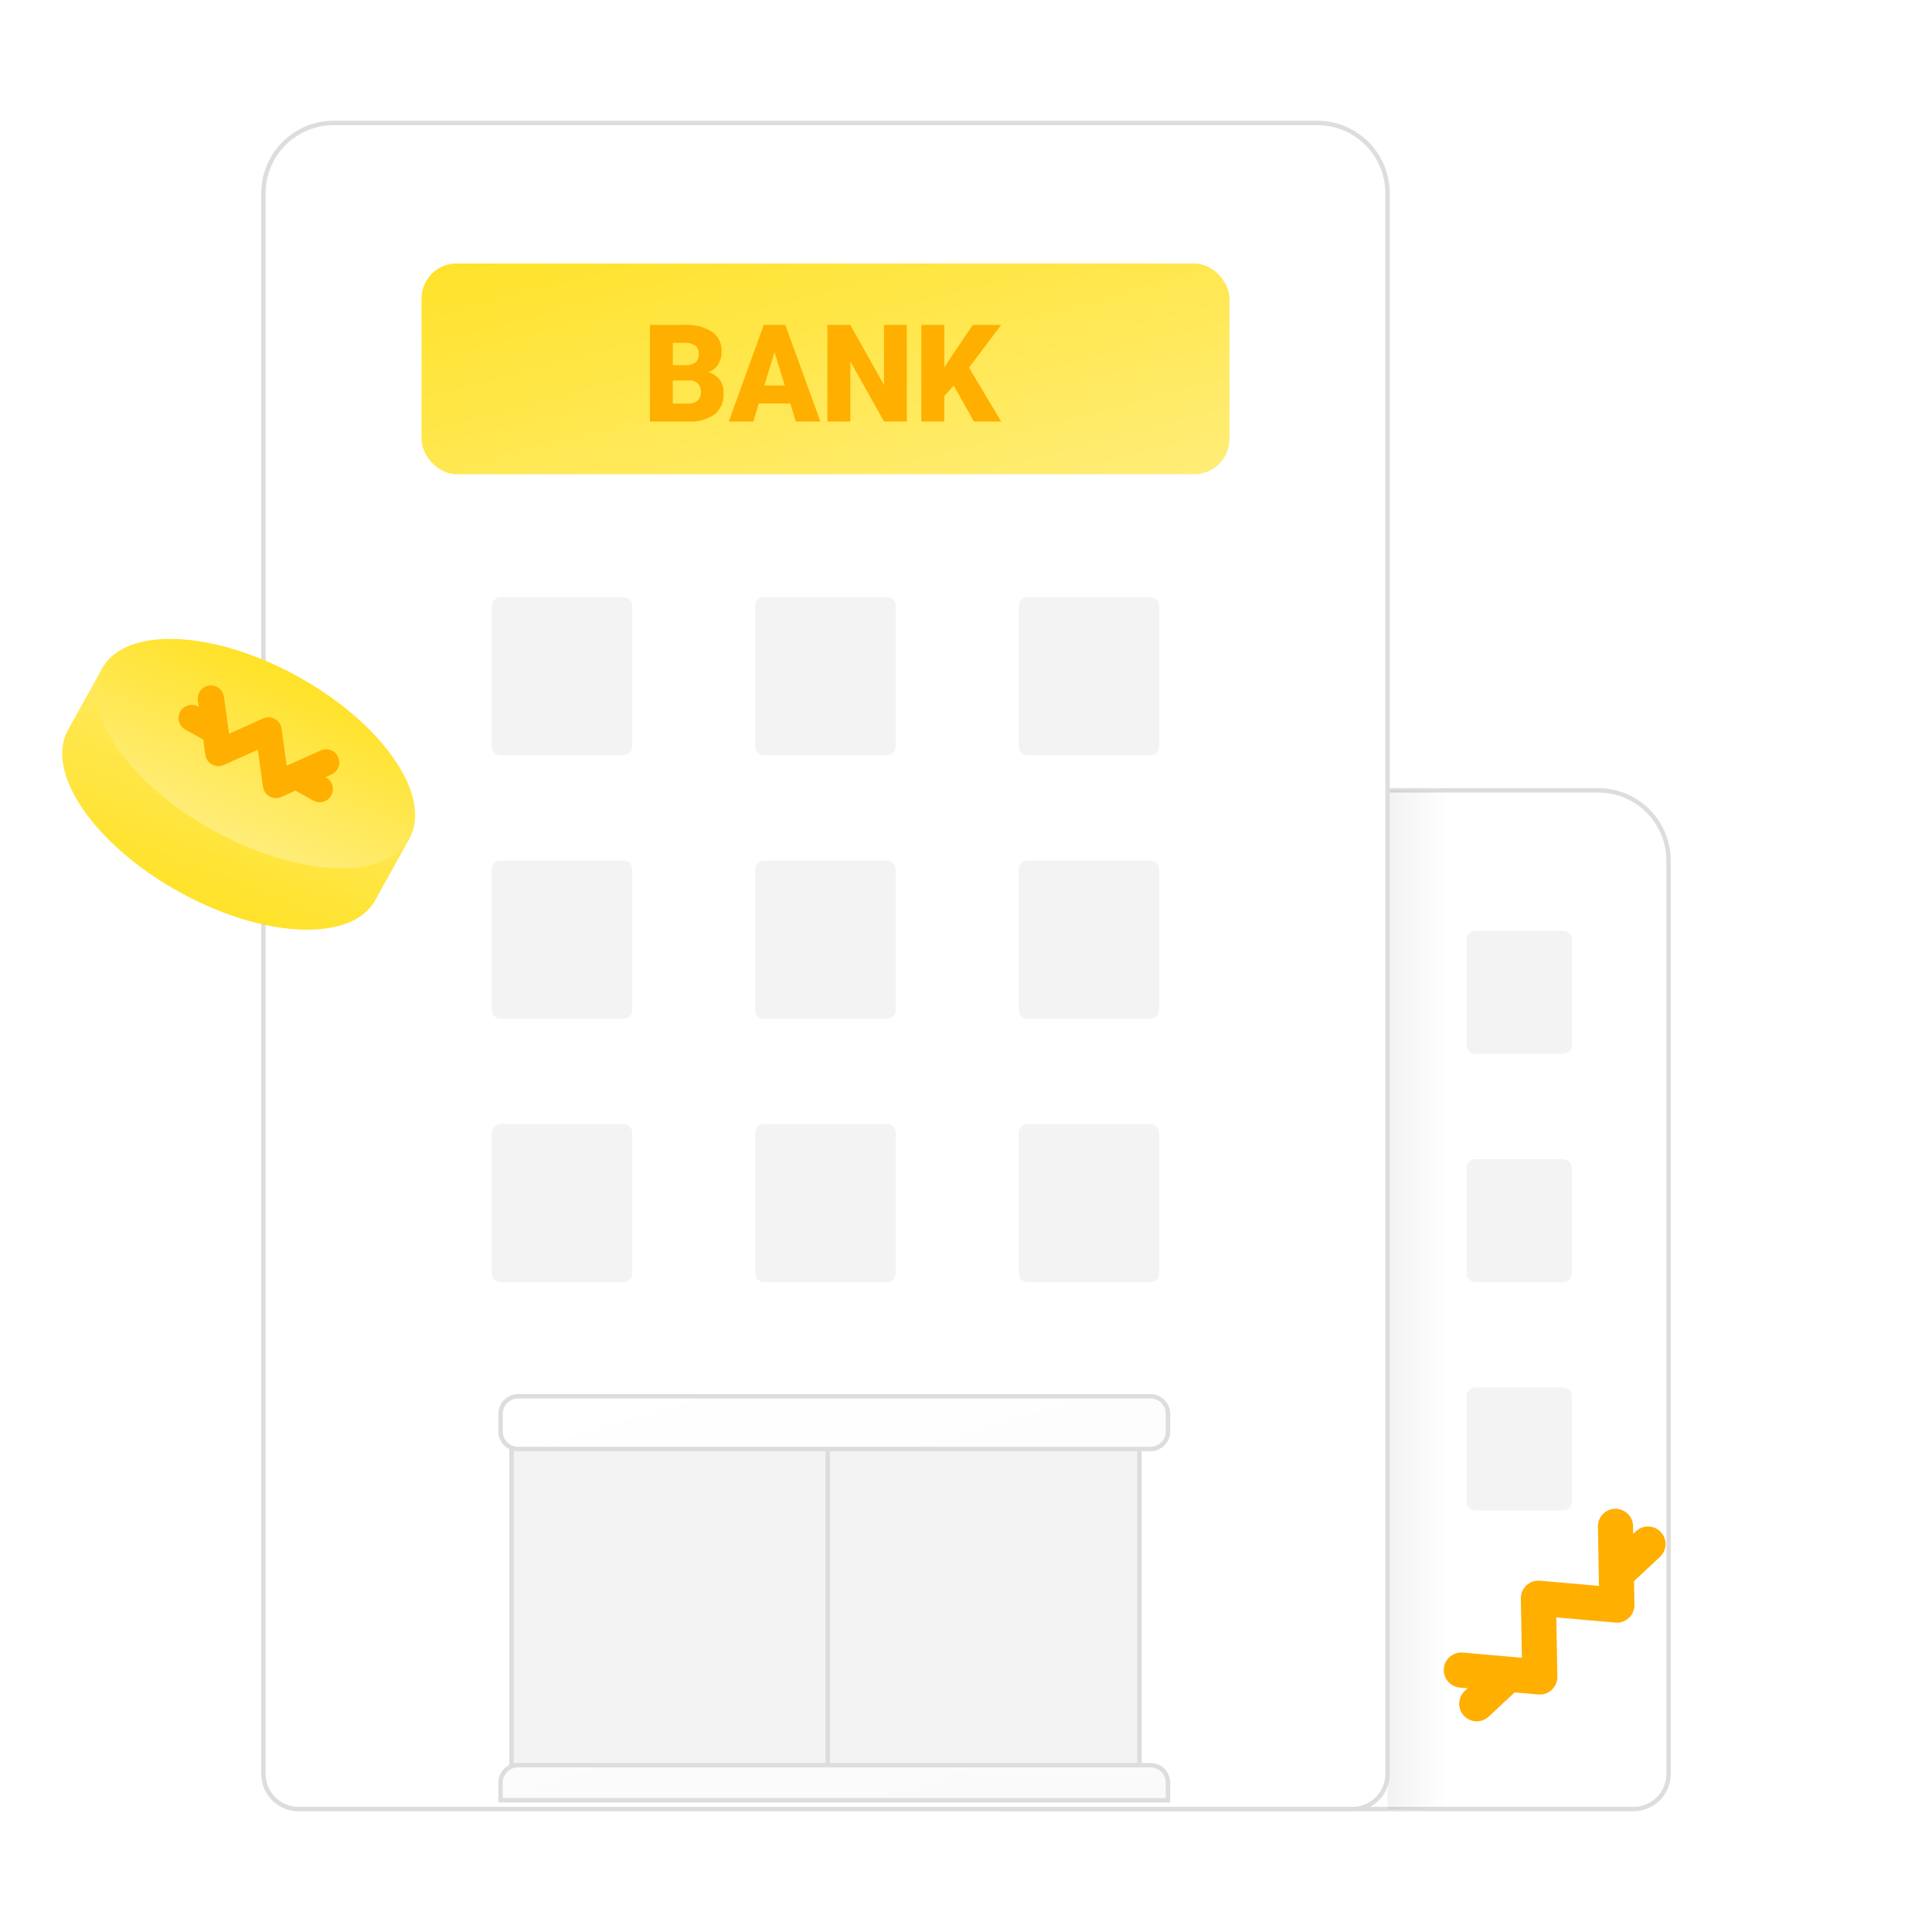 <svg id="대출_기업_PF대출_web_전용_" data-name="대출_기업/PF대출(web 전용)" xmlns="http://www.w3.org/2000/svg" xmlns:xlink="http://www.w3.org/1999/xlink" width="220" height="220" viewBox="0 0 220 220">
  <defs>
    <linearGradient id="linear-gradient" y1="0.456" x2="0.826" y2="0.456" gradientUnits="objectBoundingBox">
      <stop offset="0"/>
      <stop offset="1" stop-opacity="0"/>
    </linearGradient>
    <linearGradient id="linear-gradient-2" x2="1" y2="1" gradientUnits="objectBoundingBox">
      <stop offset="0" stop-color="#ffe229"/>
      <stop offset="1" stop-color="#ffed78"/>
    </linearGradient>
    <linearGradient id="linear-gradient-3" x1="0.014" x2="0.987" y2="1" gradientUnits="objectBoundingBox">
      <stop offset="0" stop-color="#fff"/>
      <stop offset="1" stop-color="#f8f8f8"/>
    </linearGradient>
    <filter id="Union_129" x="53.75" y="155.75" width="82.501" height="52.5" filterUnits="userSpaceOnUse">
      <feOffset dx="1" dy="2" input="SourceAlpha"/>
      <feGaussianBlur stdDeviation="1" result="blur"/>
      <feFlood flood-opacity="0.051"/>
      <feComposite operator="in" in2="blur"/>
      <feComposite in="SourceGraphic"/>
    </filter>
    <clipPath id="clip-path">
      <rect id="area" width="220" height="220" fill="#fff" opacity="0"/>
    </clipPath>
    <linearGradient id="linear-gradient-4" x1="0.614" y1="1" x2="0.182" y2="-0.468" xlink:href="#linear-gradient-2"/>
    <linearGradient id="linear-gradient-5" x1="0.311" y1="0.053" x2="0.465" xlink:href="#linear-gradient-2"/>
  </defs>
  <rect id="area-2" data-name="area" width="220" height="220" fill="#fff" opacity="0"/>
  <g id="Group_801" data-name="Group 801" transform="translate(-940.192 -338)">
    <path id="Rectangle_1150" data-name="Rectangle 1150" d="M8,0H72a8,8,0,0,1,8,8V112a4,4,0,0,1-4,4H4a4,4,0,0,1-4-4V8A8,8,0,0,1,8,0Z" transform="translate(1050.192 428)" fill="#fff" stroke="#ddd" stroke-width="0.5"/>
    <path id="Union_128" data-name="Union 128" d="M-2699.808,230a1,1,0,0,1-1-1V217a1,1,0,0,1,1-1h10a1,1,0,0,1,1,1v12a1,1,0,0,1-1,1Zm0-26a1,1,0,0,1-1-1V191a1,1,0,0,1,1-1h10a1,1,0,0,1,1,1v12a1,1,0,0,1-1,1Zm0-26a1,1,0,0,1-1-1V165a1,1,0,0,1,1-1h10a1,1,0,0,1,1,1v12a1,1,0,0,1-1,1Z" transform="translate(3808 280)" fill="#f3f3f3" stroke="rgba(0,0,0,0)" stroke-miterlimit="10" stroke-width="1"/>
    <rect id="Rectangle_1279" data-name="Rectangle 1279" width="8" height="116" transform="translate(1098.192 428)" opacity="0.05" fill="url(#linear-gradient)"/>
  </g>
  <g id="Group_803" data-name="Group 803" transform="translate(-1039.192 -338)">
    <path id="Rectangle_1150-2" data-name="Rectangle 1150" d="M8,0H120a8,8,0,0,1,8,8V188a4,4,0,0,1-4,4H4a4,4,0,0,1-4-4V8A8,8,0,0,1,8,0Z" transform="translate(1069.192 352)" fill="#fff" stroke="#ddd" stroke-width="0.5"/>
    <rect id="Rectangle_1273" data-name="Rectangle 1273" width="92" height="24" rx="4" transform="translate(1087.192 368)" stroke="rgba(0,0,0,0)" stroke-miterlimit="10" stroke-width="1" fill="url(#linear-gradient-2)"/>
    <path id="Union_122" data-name="Union 122" d="M-2686.9,175l-2.306-4.095-1.072,1.194V175h-2.612V164h2.612v4.851l.908-1.4,2.336-3.452h3.23l-3.661,4.865,3.661,6.135Zm-10.24,0-3.84-6.845V175h-2.612V164h2.612l3.832,6.844V164h2.6v11Zm-10.046,0-.633-2.055h-3.58l-.625,2.055h-2.791l3.974-11h2.455l4,11Zm-3.587-4.1h2.329l-1.168-3.815Zm-13.031,4.1V164h3.892a5.447,5.447,0,0,1,3.181.778,2.6,2.6,0,0,1,1.09,2.259,2.641,2.641,0,0,1-.387,1.458,2.255,2.255,0,0,1-1.138.891,2.282,2.282,0,0,1,1.3.846,2.486,2.486,0,0,1,.454,1.511,2.935,2.935,0,0,1-1.008,2.429,4.747,4.747,0,0,1-2.988.828Zm2.612-2.04h1.712a1.61,1.61,0,0,0,1.086-.329,1.159,1.159,0,0,0,.379-.925,1.211,1.211,0,0,0-1.348-1.383h-1.83Zm0-4.374h1.362a1.9,1.9,0,0,0,1.22-.319,1.135,1.135,0,0,0,.365-.916,1.2,1.2,0,0,0-.394-1,2.088,2.088,0,0,0-1.273-.307h-1.28Z" transform="translate(3837 211)" fill="#ffaf00"/>
    <path id="Union_128-2" data-name="Union 128" d="M-2654.808,242a1,1,0,0,1-1-1V225a1,1,0,0,1,1-1h14a1,1,0,0,1,1,1v16a1,1,0,0,1-1,1Zm-30,0a1,1,0,0,1-1-1V225a1,1,0,0,1,1-1h14a1,1,0,0,1,1,1v16a1,1,0,0,1-1,1Zm-30,0a1,1,0,0,1-1-1V225a1,1,0,0,1,1-1h14a1,1,0,0,1,1,1v16a1,1,0,0,1-1,1Zm60-30a1,1,0,0,1-1-1V195a1,1,0,0,1,1-1h14a1,1,0,0,1,1,1v16a1,1,0,0,1-1,1Zm-30,0a1,1,0,0,1-1-1V195a1,1,0,0,1,1-1h14a1,1,0,0,1,1,1v16a1,1,0,0,1-1,1Zm-30,0a1,1,0,0,1-1-1V195a1,1,0,0,1,1-1h14a1,1,0,0,1,1,1v16a1,1,0,0,1-1,1Zm60-30a1,1,0,0,1-1-1V165a1,1,0,0,1,1-1h14a1,1,0,0,1,1,1v16a1,1,0,0,1-1,1Zm-30,0a1,1,0,0,1-1-1V165a1,1,0,0,1,1-1h14a1,1,0,0,1,1,1v16a1,1,0,0,1-1,1Zm-30,0a1,1,0,0,1-1-1V165a1,1,0,0,1,1-1h14a1,1,0,0,1,1,1v16a1,1,0,0,1-1,1Z" transform="translate(3811 242)" fill="#f3f3f3" stroke="rgba(0,0,0,0)" stroke-miterlimit="10" stroke-width="1"/>
  </g>
  <g id="Group_802" data-name="Group 802" transform="translate(-1042.192 -343)">
    <g id="Rectangle_1256" data-name="Rectangle 1256" transform="translate(1100.192 503)" fill="#f3f3f3" stroke="#ddd" stroke-width="0.5">
      <rect width="72" height="43" stroke="none"/>
      <rect x="0.25" y="0.25" width="71.5" height="42.5" fill="none"/>
    </g>
    <rect id="Rectangle_1265" data-name="Rectangle 1265" width="0.5" height="43" transform="translate(1136.192 503)" fill="#ddd"/>
    <g transform="matrix(1, 0, 0, 1, 1042.19, 343)" filter="url(#Union_129)">
      <path id="Union_129-2" data-name="Union 129" d="M-2727.808,210v-2a2,2,0,0,1,2-2h72a2,2,0,0,1,2,2v2Zm2-40a2,2,0,0,1-2-2v-2a2,2,0,0,1,2-2h72a2,2,0,0,1,2,2v2a2,2,0,0,1-2,2Z" transform="translate(2783.81 -7)" stroke="#ddd" stroke-miterlimit="10" stroke-width="0.5" fill="url(#linear-gradient-3)"/>
    </g>
  </g>
  <g id="Mask_Group_13" data-name="Mask Group 13" clip-path="url(#clip-path)">
    <g id="Group_844" data-name="Group 844">
      <g id="Group_750" data-name="Group 750" transform="translate(16.476 67.367) rotate(29)">
        <path id="Union_105" data-name="Union 105" d="M0,10V2H8A34.679,34.679,0,0,1,20,0,34.678,34.678,0,0,1,32,2h8v8c0,5.523-8.954,10-20,10S0,15.523,0,10Z" transform="translate(0 8)" fill="url(#linear-gradient-4)"/>
        <ellipse id="Ellipse_354" data-name="Ellipse 354" cx="20" cy="10" rx="20" ry="10" transform="translate(0)" fill="url(#linear-gradient-5)"/>
        <path id="Path_760" data-name="Path 760" d="M918,831l-3.75,5-3.75-5-3.75,5L903,831" transform="translate(-890.5 -824)" fill="none" stroke="#ffaf00" stroke-linecap="round" stroke-linejoin="round" stroke-width="3"/>
        <line id="Line_59" data-name="Line 59" x1="2.5" transform="translate(11.667 10)" fill="none" stroke="#ffaf00" stroke-linecap="round" stroke-linejoin="round" stroke-width="3"/>
        <line id="Line_60" data-name="Line 60" x1="2.5" transform="translate(25.833 10)" fill="none" stroke="#ffaf00" stroke-linecap="round" stroke-linejoin="round" stroke-width="3"/>
      </g>
      <g id="Group_750-2" data-name="Group 750" transform="translate(145.413 196.989) rotate(-43)">
        <path id="Union_105-2" data-name="Union 105" d="M0,13.333V2.666H12.8A65.576,65.576,0,0,1,32,0,65.576,65.576,0,0,1,51.2,2.666H64V13.333C64,20.7,49.673,26.666,32,26.666S0,20.7,0,13.333Z" transform="translate(0 10.666)" fill="url(#linear-gradient-4)"/>
        <ellipse id="Ellipse_354-2" data-name="Ellipse 354" cx="32" cy="13.333" rx="32" ry="13.333" transform="translate(0 0)" fill="url(#linear-gradient-5)"/>
        <path id="Path_760-2" data-name="Path 760" d="M927,831l-6,6.667L915,831l-6,6.667L903,831" transform="translate(-883 -821.667)" fill="none" stroke="#ffaf00" stroke-linecap="round" stroke-linejoin="round" stroke-width="4"/>
        <line id="Line_59-2" data-name="Line 59" x1="4" transform="translate(18.667 13.333)" fill="none" stroke="#ffaf00" stroke-linecap="round" stroke-linejoin="round" stroke-width="4"/>
        <line id="Line_60-2" data-name="Line 60" x1="4" transform="translate(41.333 13.333)" fill="none" stroke="#ffaf00" stroke-linecap="round" stroke-linejoin="round" stroke-width="4"/>
      </g>
    </g>
  </g>
</svg>
